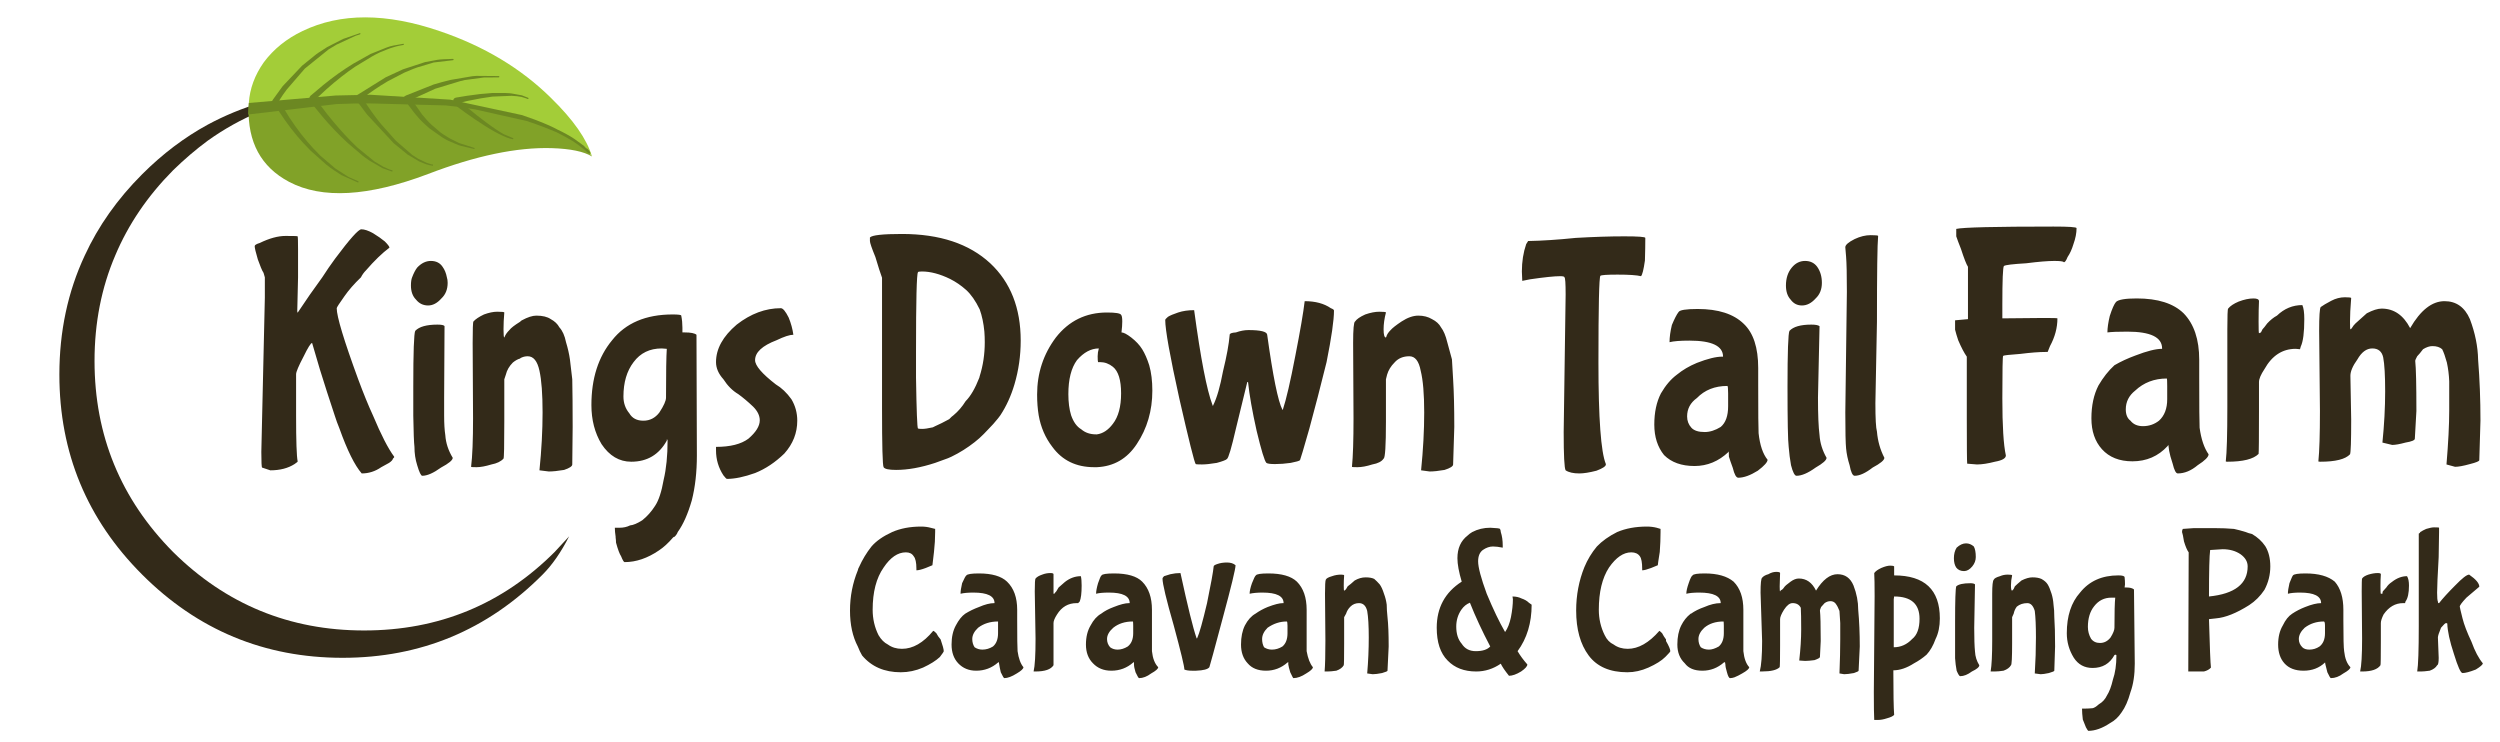 <?xml version="1.0" encoding="utf-8"?>
<!-- Generator: Adobe Illustrator 15.1.0, SVG Export Plug-In . SVG Version: 6.00 Build 0)  -->
<!DOCTYPE svg PUBLIC "-//W3C//DTD SVG 1.1//EN" "http://www.w3.org/Graphics/SVG/1.1/DTD/svg11.dtd">
<svg version="1.1" xmlns="http://www.w3.org/2000/svg" xmlns:xlink="http://www.w3.org/1999/xlink" x="0px" y="0px" width="320px"
	 height="95px" viewBox="0 0 320 95" enable-background="new 0 0 320 95" xml:space="preserve">
<g id="Layer_1">
	<path fill-rule="evenodd" clip-rule="evenodd" fill="#332A19" d="M291.45,40.4c0.934-0.9,2.017-1.35,3.25-1.35
		c0.166,0.367,0.25,0.967,0.25,1.8c0,1.7-0.15,2.867-0.45,3.5l-0.1,0.35l-0.551-0.05c-1.699,0-3.033,0.867-4,2.6
		c-0.466,0.7-0.699,1.25-0.699,1.65V52.6c0,3.5-0.017,5.334-0.051,5.5c-0.666,0.667-2,1-4,1c-0.133,0-0.199-0.017-0.199-0.05
		c0.133-1.133,0.199-3.434,0.199-6.899v-10c0-1.7,0.034-2.583,0.101-2.65c0.267-0.333,0.717-0.633,1.35-0.9
		c0.7-0.267,1.334-0.4,1.9-0.4c0.467,0,0.7,0.117,0.7,0.35c-0.034,0.7-0.051,1.567-0.051,2.6c0,1,0.017,1.5,0.051,1.5
		c0.033,0,0.116-0.033,0.25-0.1l0.199-0.4c0.134-0.133,0.334-0.383,0.601-0.75C290.6,40.967,291.017,40.633,291.45,40.4z
		 M300.95,38.15c-0.101,1.233-0.15,2.233-0.15,3c0,0.667,0.017,1,0.05,1c0.067,0,0.15-0.083,0.25-0.25c0.067-0.133,0.2-0.3,0.4-0.5
		c0.3-0.267,0.783-0.7,1.45-1.3c0.767-0.4,1.399-0.6,1.899-0.6c1.567,0,2.784,0.833,3.65,2.5c1.333-2.3,2.8-3.45,4.4-3.45
		c1.5,0,2.583,0.767,3.25,2.3c0.666,1.767,1.017,3.5,1.05,5.2c0.2,2.5,0.3,5.101,0.3,7.8l-0.15,5.051c0,0.133-0.399,0.3-1.199,0.5
		c-0.834,0.233-1.467,0.35-1.9,0.35l-1.1-0.3c0.233-2.8,0.35-5.101,0.35-6.9c0-1.733,0-2.983,0-3.75
		c-0.033-0.833-0.134-1.633-0.3-2.4c-0.2-0.733-0.4-1.3-0.601-1.7c-0.3-0.267-0.716-0.4-1.25-0.4c-0.366,0-0.767,0.133-1.199,0.4
		c-0.301,0.4-0.551,0.7-0.75,0.9c-0.167,0.3-0.25,0.5-0.25,0.6c0.1,0.9,0.149,3.033,0.149,6.399l-0.2,3.551
		c0,0.199-0.399,0.366-1.199,0.5c-0.733,0.199-1.301,0.3-1.7,0.3l-1.25-0.3c0.233-2.301,0.35-4.483,0.35-6.551
		c0-2.033-0.083-3.483-0.25-4.35c-0.166-0.767-0.633-1.15-1.399-1.15c-0.733,0-1.367,0.467-1.9,1.4c-0.6,0.833-0.9,1.533-0.9,2.1
		l0.101,5.601c0,2.767-0.05,4.25-0.15,4.45c-0.6,0.633-1.866,0.949-3.8,0.949c-0.167,0-0.25-0.017-0.25-0.05
		c0.134-1.3,0.2-3.45,0.2-6.45l-0.101-10.25c0-1.867,0.067-2.883,0.2-3.05c0.267-0.2,0.717-0.466,1.351-0.8
		c0.566-0.3,1.149-0.45,1.75-0.45C300.684,38.05,300.95,38.083,300.95,38.15z M259.35,33.7c-1.733,0.1-2.683,0.216-2.85,0.35
		c-0.134,0.167-0.2,1.817-0.2,4.95v1.75c2.3-0.033,4.066-0.05,5.3-0.05c1.167,0,1.75,0.017,1.75,0.05c0,1.2-0.316,2.383-0.949,3.55
		l-0.301,0.75h-0.25c-0.833,0-1.916,0.083-3.25,0.25c-1.399,0.1-2.133,0.184-2.199,0.25c-0.067,0.067-0.101,1.883-0.101,5.45
		c0,3.5,0.15,5.934,0.45,7.3c0,0.367-0.467,0.634-1.4,0.8c-0.899,0.233-1.666,0.351-2.3,0.351l-1.25-0.101
		c-0.033-0.267-0.05-2.199-0.05-5.8c0-3.767,0-6.4,0-7.9c-0.333-0.467-0.7-1.167-1.1-2.1c-0.167-0.5-0.301-0.95-0.4-1.35V41
		l1.65-0.15c0-1.233,0-2.667,0-4.3c0-1.566,0-2.367,0-2.4c-0.2-0.3-0.5-1.066-0.9-2.3c-0.267-0.667-0.467-1.2-0.6-1.6V29.3
		c0.833-0.2,4.983-0.3,12.449-0.3c1.967,0,2.95,0.067,2.95,0.2c0,0.633-0.133,1.316-0.399,2.05c-0.2,0.667-0.45,1.217-0.75,1.65
		c-0.2,0.5-0.367,0.717-0.5,0.65c-0.067-0.1-0.467-0.15-1.2-0.15C262.116,33.4,260.917,33.5,259.35,33.7z M270.85,38.65
		c0.301-0.3,1.184-0.45,2.65-0.45c2.7,0,4.7,0.633,6,1.9c1.333,1.367,2,3.35,2,5.95v2.3c0,3.667,0.017,5.801,0.05,6.4
		c0.2,1.467,0.584,2.6,1.15,3.4c0,0.333-0.467,0.8-1.4,1.399c-0.833,0.7-1.684,1.05-2.55,1.05c-0.233,0-0.45-0.416-0.65-1.25
		c-0.233-0.699-0.383-1.25-0.449-1.649l-0.101-0.75l-0.1,0.149c-1.2,1.301-2.7,1.95-4.5,1.95c-1.667,0-2.967-0.517-3.9-1.55
		c-0.899-1-1.35-2.316-1.35-3.95c0-1.633,0.3-3.033,0.899-4.2c0.601-1.033,1.284-1.899,2.051-2.6c0.8-0.467,1.699-0.883,2.699-1.25
		c1.467-0.567,2.601-0.85,3.4-0.85V44.6c0-1.434-1.483-2.15-4.45-2.15c-1.2,0-2.05,0.033-2.55,0.1c0-0.566,0.1-1.267,0.3-2.1
		C270.35,39.517,270.616,38.917,270.85,38.65z M277.35,48.45c-1.6,0-2.949,0.517-4.05,1.55c-0.8,0.634-1.2,1.434-1.2,2.4
		c0,0.666,0.2,1.149,0.601,1.449c0.366,0.467,0.899,0.7,1.6,0.7c0.767,0,1.45-0.233,2.05-0.7c0.7-0.633,1.051-1.55,1.051-2.75V49.4
		C277.4,48.767,277.384,48.45,277.35,48.45z M204.85,35.3c-0.166,0.2-0.25,3.9-0.25,11.1c0,7.133,0.317,11.466,0.95,13v0.05
		c0,0.233-0.399,0.5-1.2,0.8c-0.899,0.233-1.633,0.35-2.199,0.35c-0.767,0-1.351-0.133-1.75-0.399c-0.167-0.267-0.25-1.9-0.25-4.9
		l0.25-17.6c0-1.434-0.051-2.167-0.15-2.2c0-0.1-0.184-0.15-0.55-0.15c-0.733,0-2.017,0.133-3.851,0.4l-1,0.2l-0.05-1.2
		c0-1.267,0.184-2.433,0.55-3.5l0.25-0.4c1.801-0.033,3.834-0.167,6.101-0.4c2.3-0.133,4.366-0.2,6.2-0.2
		c1.8,0,2.699,0.067,2.699,0.2c0,0.833-0.017,1.8-0.05,2.9c-0.166,1.167-0.333,1.833-0.5,2c-0.533-0.133-1.533-0.2-3-0.2
		C205.717,35.15,204.983,35.2,204.85,35.3z M220.45,45.65h0.1c0-1.367-1.434-2.05-4.3-2.05c-1.167,0-2.017,0.066-2.55,0.2
		c0-0.633,0.1-1.367,0.3-2.2c0.333-0.8,0.616-1.35,0.85-1.65c0.134-0.267,0.95-0.4,2.45-0.4c2.634,0,4.601,0.633,5.9,1.9
		c1.233,1.167,1.85,3.05,1.85,5.65v2.15c0,3.6,0.017,5.667,0.05,6.2c0.167,1.533,0.551,2.666,1.15,3.399
		c0,0.301-0.417,0.767-1.25,1.4c-0.967,0.6-1.8,0.9-2.5,0.9c-0.267,0-0.5-0.417-0.7-1.25c-0.233-0.634-0.399-1.117-0.5-1.45
		c0-0.467-0.017-0.7-0.05-0.7v0.1c-1.267,1.2-2.717,1.801-4.35,1.801c-1.667,0-2.967-0.467-3.9-1.4
		c-0.833-1.033-1.25-2.333-1.25-3.9c0-1.566,0.283-2.899,0.85-4c0.601-1.033,1.284-1.833,2.051-2.399c0.733-0.6,1.583-1.1,2.55-1.5
		C218.566,45.917,219.65,45.65,220.45,45.65z M239.45,30.1c0.633,0,0.95,0.033,0.95,0.1c-0.101,1.066-0.15,4.733-0.15,11
		l-0.2,10.399c0,1.967,0.066,3.184,0.2,3.65c0.1,1.2,0.417,2.316,0.95,3.35c0,0.301-0.5,0.717-1.5,1.25
		c-0.9,0.7-1.667,1.051-2.3,1.051c-0.267,0-0.483-0.45-0.65-1.351c-0.233-0.733-0.384-1.45-0.45-2.149
		c-0.066-0.634-0.1-2.167-0.1-4.601l0.2-15.45c0-2.2-0.034-3.7-0.101-4.5c-0.066-0.767-0.1-1.167-0.1-1.2c0-0.3,0.399-0.65,1.2-1.05
		C238.1,30.267,238.783,30.1,239.45,30.1z M232.6,34.15c0.4,0.567,0.601,1.25,0.601,2.05c0,0.833-0.267,1.5-0.8,2
		c-0.534,0.6-1.117,0.9-1.75,0.9c-0.601,0-1.084-0.25-1.45-0.75c-0.4-0.434-0.601-1.033-0.601-1.8c0-0.933,0.25-1.7,0.75-2.3
		c0.467-0.567,1.034-0.85,1.7-0.85C231.717,33.4,232.233,33.65,232.6,34.15z M231.85,41.55c0.534,0,0.884,0.067,1.051,0.2l-0.2,9.15
		c0,2.166,0.066,3.767,0.2,4.8c0.066,1,0.366,1.967,0.899,2.899c0,0.301-0.467,0.717-1.399,1.25c-0.967,0.7-1.784,1.051-2.45,1.051
		c-0.233,0-0.467-0.45-0.7-1.351c-0.134-0.733-0.233-1.517-0.3-2.35c-0.101-0.8-0.15-3.367-0.15-7.7c0-4.433,0.084-6.817,0.25-7.15
		C229.55,41.817,230.483,41.55,231.85,41.55z M170.35,39.45c0.267,0.1,0.4,0.2,0.4,0.3c0,1.233-0.316,3.433-0.95,6.6
		c-0.767,3.1-1.5,5.933-2.2,8.5c-0.733,2.567-1.133,3.917-1.199,4.051c-0.101,0.1-0.5,0.216-1.2,0.35c-0.7,0.1-1.367,0.15-2,0.15
		c-0.601,0-0.967-0.051-1.101-0.15c-0.233-0.233-0.649-1.6-1.25-4.1c-0.566-2.534-0.933-4.617-1.1-6.25h-0.1
		c-0.4,1.633-0.883,3.616-1.45,5.949c-0.567,2.467-0.95,3.767-1.15,3.9c-0.133,0.134-0.566,0.3-1.3,0.5
		c-0.8,0.134-1.433,0.2-1.9,0.2c-0.5,0-0.767-0.017-0.8-0.05c-0.167-0.2-0.867-3-2.1-8.4c-1.2-5.433-1.8-8.783-1.8-10.05
		c0-0.067,0.117-0.2,0.35-0.4c0.267-0.167,0.7-0.35,1.3-0.55c0.6-0.2,1.284-0.3,2.05-0.3c0.833,6.167,1.617,10.217,2.35,12.149
		c0.033,0.134,0.066,0.134,0.1,0c0.467-0.933,0.883-2.383,1.25-4.35c0.467-1.9,0.75-3.45,0.85-4.65c0-0.167,0.267-0.267,0.8-0.3
		c0.566-0.2,1.1-0.3,1.6-0.3c1.566,0,2.367,0.2,2.4,0.6c0.733,5.3,1.383,8.5,1.95,9.6h0.05c0.434-1.3,0.967-3.601,1.6-6.9
		c0.634-3.233,1.033-5.566,1.2-7C168.366,38.55,169.483,38.85,170.35,39.45z M177.45,43.1c0.066-0.267,0.25-0.55,0.55-0.85
		c0.233-0.267,0.7-0.633,1.4-1.1c0.767-0.5,1.483-0.75,2.149-0.75c0.667,0,1.25,0.15,1.75,0.45c0.533,0.267,0.917,0.617,1.15,1.05
		c0.333,0.434,0.6,1.067,0.8,1.9c0.2,0.767,0.4,1.5,0.6,2.2c0.034,0.633,0.084,1.483,0.15,2.55c0.1,1.601,0.15,3.634,0.15,6.101
		l-0.15,4.8c0,0.233-0.366,0.467-1.1,0.7c-0.767,0.133-1.4,0.199-1.9,0.199l-1.1-0.149c0.267-2.634,0.399-5.101,0.399-7.4
		c0-2.366-0.149-4.149-0.45-5.35c-0.233-1.233-0.716-1.85-1.449-1.85c-0.801,0-1.434,0.267-1.9,0.8
		c-0.467,0.467-0.783,0.983-0.95,1.55l-0.149,0.6v5.4c0,3.1-0.101,4.684-0.301,4.75c-0.233,0.366-0.716,0.616-1.449,0.75
		c-0.733,0.233-1.367,0.35-1.9,0.35c-0.467,0-0.7-0.017-0.7-0.05c0.134-1.333,0.2-3.4,0.2-6.2l-0.05-9.65
		c0-1.767,0.083-2.683,0.25-2.75c0.2-0.3,0.633-0.6,1.3-0.9c0.667-0.233,1.267-0.35,1.8-0.35c0.566,0,0.851,0.033,0.851,0.1
		c-0.2,0.767-0.301,1.483-0.301,2.15c0,0.7,0.101,1.05,0.301,1.05L177.45,43.1z M220.25,54.65c0.634-0.534,0.95-1.417,0.95-2.65
		v-1.65c0-0.633-0.033-0.949-0.101-0.949c-1.6,0-2.899,0.517-3.899,1.55c-0.834,0.6-1.25,1.383-1.25,2.35
		c0,0.566,0.184,1.05,0.55,1.45c0.333,0.366,0.9,0.55,1.7,0.55C218.866,55.3,219.55,55.083,220.25,54.65z M121.6,35.7
		c-1.3-0.633-2.5-0.95-3.6-0.95c-0.333,0-0.5,0.033-0.5,0.1c-0.167,0.2-0.25,3.566-0.25,10.1c0,1.267,0,2.4,0,3.399
		c0.067,4.233,0.15,6.4,0.25,6.5c0.067,0.034,0.25,0.051,0.55,0.051c0.3,0,0.75-0.067,1.35-0.2c0.067-0.033,0.167-0.084,0.3-0.15
		c0.533-0.233,1.133-0.533,1.8-0.899c0.1-0.101,0.2-0.2,0.3-0.301c0.1-0.066,0.184-0.133,0.25-0.199c0.6-0.5,1.117-1.101,1.55-1.801
		c0.633-0.633,1.217-1.633,1.75-3c0-0.033,0.017-0.1,0.05-0.199c0.434-1.367,0.65-2.817,0.65-4.351c0-0.466-0.017-0.917-0.05-1.35
		c-0.1-1.067-0.3-2.017-0.6-2.85c-0.533-1.1-1.117-1.934-1.75-2.5C123.017,36.533,122.333,36.067,121.6,35.7z M129.85,49.2
		c-0.434,1.467-1.033,2.783-1.8,3.95c-0.066,0.1-0.167,0.233-0.3,0.399c-0.4,0.5-0.817,0.967-1.25,1.4
		c-0.4,0.434-0.783,0.816-1.15,1.149c-0.2,0.167-0.4,0.334-0.6,0.5c-0.933,0.733-1.917,1.351-2.95,1.851
		c-0.167,0.066-0.316,0.133-0.45,0.2c-0.567,0.199-1.117,0.399-1.65,0.6c-1.833,0.6-3.5,0.9-5,0.9c-0.934,0-1.467-0.117-1.6-0.351
		s-0.2-2.75-0.2-7.55v-16.7c-0.2-0.533-0.483-1.417-0.85-2.65c-0.466-1.133-0.7-1.816-0.7-2.05c0-0.267,0-0.417,0-0.45
		c0.267-0.3,1.633-0.45,4.1-0.45c4.833,0,8.6,1.25,11.3,3.75c2.6,2.433,3.9,5.733,3.9,9.9C130.65,45.533,130.383,47.4,129.85,49.2z
		 M141.7,40c1.1,0,1.7,0.1,1.8,0.3c0.1,0.1,0.15,0.383,0.15,0.85c0,0.367-0.033,0.833-0.1,1.4c0.267,0,0.684,0.217,1.25,0.65
		c0.6,0.466,1.067,0.966,1.4,1.5c0.333,0.533,0.633,1.216,0.9,2.05c0.267,0.933,0.4,2.017,0.4,3.25c0,2.566-0.667,4.85-2,6.85
		c-1.233,1.867-2.933,2.851-5.1,2.95c-0.066,0-0.183,0-0.35,0c-2.3,0-4.083-0.866-5.35-2.6c-0.9-1.167-1.483-2.517-1.75-4.05
		c-0.133-0.801-0.2-1.684-0.2-2.65c0-2.733,0.8-5.167,2.4-7.3C136.817,41.067,139,40,141.7,40z M140.65,44.6c-1,0-1.933,0.5-2.8,1.5
		c-0.733,1-1.1,2.45-1.1,4.35c0,1.033,0.117,1.934,0.35,2.7c0.3,0.866,0.733,1.466,1.3,1.8c0.5,0.434,1.133,0.649,1.9,0.649h0.1
		c0.767-0.1,1.45-0.55,2.05-1.35c0.7-0.9,1.05-2.2,1.05-3.9c0-1.699-0.35-2.833-1.05-3.399c-0.5-0.4-1.05-0.6-1.65-0.6h-0.25
		c-0.033-0.1-0.05-0.35-0.05-0.75C140.5,45.267,140.55,44.933,140.65,44.6z M81.1,46.35c-0.867,1.133-1.3,2.6-1.3,4.4
		c0,0.833,0.25,1.55,0.75,2.15c0.367,0.633,0.967,0.949,1.8,0.949c0.833,0,1.517-0.35,2.05-1.05c0.567-0.866,0.85-1.5,0.85-1.899
		c0-3.234,0.033-5.317,0.1-6.25L84.7,44.6C83.167,44.6,81.967,45.183,81.1,46.35z M87.2,40.4c0.1,0.5,0.15,1.017,0.15,1.55v0.6h0.3
		c0.767,0,1.267,0.1,1.5,0.3L89.2,58.3c0,2.134-0.217,4.05-0.65,5.75c-0.5,1.733-1.1,3.084-1.8,4.05c-0.067,0.2-0.2,0.4-0.4,0.601
		c-0.067,0-0.133,0.033-0.2,0.1c-0.6,0.7-1.2,1.25-1.8,1.65c-1.467,1-2.934,1.5-4.4,1.5c-0.1,0-0.25-0.25-0.45-0.75
		c-0.2-0.3-0.417-0.884-0.65-1.75c0-0.2-0.017-0.417-0.05-0.65v-0.1c-0.066-0.434-0.1-0.816-0.1-1.15h0.6c0.5,0,0.95-0.1,1.35-0.3
		c0.4-0.033,0.917-0.25,1.55-0.65c0.633-0.5,1.183-1.116,1.65-1.85c0.467-0.7,0.833-1.816,1.1-3.35c0.333-1.4,0.5-3.067,0.5-5
		c0-0.101-0.034-0.15-0.1-0.15v0.15c-1,1.8-2.517,2.699-4.55,2.699c-1.533,0-2.8-0.75-3.8-2.25c-0.867-1.433-1.3-3.1-1.3-5
		c0-3.399,0.883-6.167,2.65-8.3c1.733-2.2,4.316-3.3,7.75-3.3C86.833,40.25,87.2,40.3,87.2,40.4z M99.3,49.2
		c0.733,0.434,1.4,1.066,2,1.899c0.5,0.834,0.75,1.75,0.75,2.75c0,1.567-0.55,2.967-1.65,4.2c-1.167,1.134-2.417,1.967-3.75,2.5
		c-1.4,0.5-2.6,0.75-3.6,0.75c-0.066,0-0.216-0.149-0.45-0.45c-0.633-0.966-0.95-2.033-0.95-3.199V57.2
		c1.833,0,3.217-0.351,4.15-1.05c0.967-0.834,1.45-1.617,1.45-2.351c0-0.6-0.283-1.184-0.85-1.75c-0.667-0.633-1.3-1.166-1.9-1.6
		c-0.733-0.434-1.367-1.066-1.9-1.9c-0.633-0.7-0.95-1.433-0.95-2.2c0-1.7,0.883-3.3,2.65-4.8c1.8-1.4,3.684-2.1,5.65-2.1
		c0.267,0,0.6,0.4,1,1.2c0.3,0.733,0.5,1.467,0.6,2.2c-0.466,0-1.183,0.233-2.15,0.7c-1.833,0.7-2.75,1.55-2.75,2.55
		C96.65,46.8,97.533,47.833,99.3,49.2z M57.2,35.5c0.066,0.2,0.1,0.433,0.1,0.7c0,0.833-0.267,1.5-0.8,2c-0.533,0.6-1.1,0.9-1.7,0.9
		c-0.633,0-1.15-0.25-1.55-0.75c-0.433-0.434-0.65-1.033-0.65-1.8c0-0.466,0.05-0.816,0.15-1.05c0.2-0.533,0.417-0.95,0.65-1.25
		c0.533-0.567,1.117-0.85,1.75-0.85c0.667,0,1.167,0.25,1.5,0.75C56.917,34.517,57.1,34.967,57.2,35.5z M42.9,33.1
		c1.867-2.5,2.983-3.75,3.35-3.75c0.4,0,0.9,0.167,1.5,0.5c0.6,0.367,1.1,0.717,1.5,1.05c0.4,0.4,0.6,0.667,0.6,0.8
		c-0.934,0.7-1.934,1.667-3,2.9c-0.267,0.267-0.483,0.566-0.65,0.9c-0.867,0.833-1.567,1.633-2.1,2.4c-0.667,0.934-1,1.45-1,1.55
		c0,1.066,0.917,4.1,2.75,9.1c0.667,1.8,1.3,3.351,1.9,4.65c1.033,2.467,1.933,4.217,2.7,5.25c0.033,0.066-0.017,0.149-0.15,0.25
		c-0.033,0.166-0.2,0.35-0.5,0.55c-0.267,0.134-0.6,0.316-1,0.55c-0.767,0.533-1.6,0.8-2.5,0.8c-0.9-1.033-1.85-2.949-2.85-5.75
		c-0.233-0.566-0.434-1.116-0.6-1.649c-0.7-2.101-1.333-4.066-1.9-5.9l-1-3.4c-0.167,0-0.534,0.583-1.1,1.75
		c-0.633,1.2-0.95,1.95-0.95,2.25v2.6c0,1,0,1.9,0,2.7c0,3.267,0.067,5.217,0.2,5.85c0.033,0.033-0.1,0.15-0.4,0.351
		c-0.833,0.533-1.867,0.8-3.1,0.8l-1.05-0.351c-0.066-0.033-0.1-0.699-0.1-2L33.9,38.1c0-1.233,0-2.1,0-2.6
		c-0.1-0.433-0.2-0.7-0.3-0.8c-0.067-0.1-0.267-0.6-0.6-1.5c-0.267-0.9-0.4-1.467-0.4-1.7c0-0.133,0.217-0.267,0.65-0.4
		c1.233-0.6,2.333-0.9,3.3-0.9c1.034,0,1.55,0.017,1.55,0.05c0.033,0.1,0.05,0.65,0.05,1.65c0,0.667,0,1.867,0,3.6
		c-0.033,1.1-0.066,2.533-0.1,4.3c0,0.133,0.017,0.2,0.05,0.2s0.05-0.017,0.05-0.05c0.967-1.467,2-2.95,3.1-4.45
		C41.783,34.667,42.333,33.867,42.9,33.1z M60.6,41.15c0.267-0.3,0.717-0.6,1.35-0.9c0.633-0.233,1.2-0.35,1.7-0.35
		c0.6,0,0.9,0.033,0.9,0.1c-0.066,0.767-0.1,1.483-0.1,2.15c0,0.7,0.033,1.05,0.1,1.05l0.05-0.1c0.1-0.267,0.3-0.55,0.6-0.85
		c0.2-0.267,0.65-0.617,1.35-1.05c0.034,0,0.05-0.017,0.05-0.05c0.066-0.066,0.133-0.117,0.2-0.15c0.733-0.4,1.35-0.6,1.85-0.6
		c0.8,0,1.417,0.15,1.85,0.45c0.5,0.267,0.867,0.617,1.1,1.05c0.4,0.434,0.683,1.067,0.85,1.9c0.233,0.767,0.4,1.5,0.5,2.2
		c0.066,0.633,0.167,1.483,0.3,2.55c0.033,1.601,0.05,3.634,0.05,6.101l-0.05,4.8c0,0.233-0.35,0.467-1.05,0.7
		c-0.8,0.133-1.45,0.199-1.95,0.199l-1.2-0.149c0.267-2.634,0.4-5.101,0.4-7.4c0-2.366-0.133-4.149-0.4-5.35
		c-0.267-1.233-0.767-1.85-1.5-1.85c-0.267,0-0.517,0.05-0.75,0.15c-0.1,0.033-0.183,0.083-0.25,0.15
		c-0.267,0.067-0.566,0.233-0.9,0.5c-0.467,0.467-0.767,0.983-0.9,1.55l-0.2,0.6v5.4c0,3.1-0.033,4.684-0.1,4.75
		c-0.333,0.366-0.85,0.616-1.55,0.75c-0.767,0.233-1.4,0.35-1.9,0.35c-0.467,0-0.7-0.017-0.7-0.05c0.167-1.333,0.25-3.4,0.25-6.2
		L60.5,43.9C60.5,42.133,60.533,41.217,60.6,41.15z M56,41.55c0.533,0,0.833,0.067,0.9,0.2l-0.05,9.15c0,0.833,0,1.6,0,2.3
		c0,1.033,0.05,1.866,0.15,2.5c0.067,1,0.383,1.967,0.95,2.899c0,0.301-0.5,0.717-1.5,1.25c-0.967,0.7-1.767,1.051-2.4,1.051
		c-0.167,0-0.383-0.45-0.65-1.351c-0.233-0.733-0.35-1.517-0.35-2.35c-0.066-0.533-0.117-1.867-0.15-4c0-1,0-2.233,0-3.7
		c0-4.433,0.083-6.817,0.25-7.15C53.65,41.817,54.6,41.55,56,41.55z"/>
</g>
<g id="Layer_2">
	<path fill-rule="evenodd" clip-rule="evenodd" fill="#332A19" d="M271.95,73.9c0.033,0.267,0.05,0.566,0.05,0.899l-0.05,0.4h0.25
		c0.434,0,0.75,0.083,0.95,0.25l0.1,9.5c0,1.434-0.184,2.649-0.55,3.649c-0.3,1.101-0.684,1.967-1.15,2.601
		c-0.399,0.6-0.883,1.05-1.45,1.35c-1,0.667-1.933,1-2.8,1c-0.033,0-0.133-0.149-0.3-0.45c-0.1-0.267-0.233-0.6-0.4-1
		c-0.066-0.533-0.1-1-0.1-1.399h0.4c0.267,0,0.583-0.017,0.949-0.05c0.2-0.034,0.467-0.2,0.801-0.5
		c0.466-0.267,0.816-0.65,1.05-1.15c0.3-0.467,0.55-1.134,0.75-2c0.3-0.866,0.45-1.9,0.45-3.1c0-0.067-0.051-0.101-0.15-0.101
		l-0.1,0.05c-0.601,1.101-1.534,1.65-2.801,1.65c-1.033,0-1.833-0.434-2.399-1.3c-0.601-0.967-0.9-2.017-0.9-3.15
		c0-2.2,0.566-3.934,1.7-5.2c1.167-1.466,2.8-2.199,4.9-2.199C271.684,73.65,271.95,73.733,271.95,73.9z M279.4,67.7L280.8,67.6
		c0.867,0,1.767,0,2.7,0c0.866,0,1.684,0.034,2.45,0.101c0.467,0.1,0.967,0.233,1.5,0.399c0.233,0.101,0.5,0.184,0.8,0.25
		c0.7,0.4,1.267,0.917,1.7,1.551c0.434,0.699,0.649,1.566,0.649,2.6c0,1.066-0.25,2.066-0.75,3c-0.533,0.8-1.183,1.45-1.949,1.95
		c-1.634,1.033-3.051,1.6-4.25,1.7l-0.9,0.1c0.1,3.6,0.184,5.667,0.25,6.2c-0.2,0.233-0.5,0.399-0.9,0.5c-0.5,0-0.916,0-1.25,0
		c-0.333,0-0.583,0-0.75,0l0.051-15.25c-0.2-0.267-0.4-0.733-0.601-1.4c-0.1-0.633-0.184-1.033-0.25-1.2
		C279.3,67.934,279.333,67.8,279.4,67.7z M251.4,73.1c-0.434,0-0.767-0.149-1-0.449c-0.2-0.301-0.301-0.7-0.301-1.2
		c0-0.533,0.117-0.983,0.351-1.351c0.399-0.366,0.8-0.55,1.2-0.55c0.366,0,0.699,0.134,1,0.4c0.166,0.3,0.25,0.75,0.25,1.35
		c0,0.434-0.15,0.834-0.45,1.2C252.116,72.9,251.767,73.1,251.4,73.1z M261.3,74.1c0.367,0.2,0.634,0.434,0.8,0.7
		c0.167,0.267,0.334,0.667,0.5,1.2c0.134,0.434,0.217,0.9,0.25,1.4c0.067,0.433,0.101,0.966,0.101,1.6c0.066,0.9,0.1,2.15,0.1,3.75
		l-0.1,3.1c0,0.067-0.233,0.167-0.7,0.301c-0.467,0.1-0.816,0.149-1.05,0.149l-0.75-0.1c0.1-1.566,0.149-3.101,0.149-4.601
		s-0.05-2.633-0.149-3.399c-0.2-0.667-0.517-1-0.95-1c-0.533,0-0.983,0.149-1.35,0.45c-0.2,0.267-0.334,0.566-0.4,0.899l-0.2,0.45
		v3.35c0,1.834-0.05,2.767-0.149,2.801c-0.167,0.3-0.483,0.533-0.95,0.699c-0.434,0.067-0.816,0.101-1.15,0.101h-0.5
		c0.134-0.8,0.2-2.117,0.2-3.95v-6c0-1.066,0.066-1.667,0.2-1.8c0.066-0.167,0.333-0.316,0.8-0.45c0.3-0.134,0.634-0.2,1-0.2
		s0.55,0.033,0.55,0.101c-0.1,0.433-0.149,0.866-0.149,1.3s0.05,0.649,0.149,0.649l0.05-0.05c0.101-0.066,0.2-0.233,0.301-0.5
		c0.166-0.166,0.449-0.416,0.85-0.75c0.533-0.267,1-0.399,1.4-0.399C260.616,73.9,261,73.967,261.3,74.1z M252.8,74.8l-0.1,5.55
		c0,1.367,0.033,2.384,0.1,3.051c0.033,0.633,0.217,1.216,0.55,1.75c0,0.233-0.316,0.5-0.949,0.8c-0.534,0.399-1.034,0.6-1.5,0.6
		c-0.101,0-0.25-0.233-0.45-0.7c-0.101-0.533-0.167-1.066-0.2-1.6c0-0.366,0-1.934,0-4.7c0-2.7,0.05-4.2,0.15-4.5
		c0.3-0.267,0.899-0.399,1.8-0.399C252.5,74.65,252.7,74.7,252.8,74.8z M246.6,83.8c-0.5,0.434-1.033,0.8-1.6,1.101
		c-0.934,0.6-1.816,0.899-2.65,0.899v0.351c0,2.633,0.034,4.416,0.101,5.35c-0.134,0.167-0.45,0.316-0.95,0.45
		c-0.4,0.133-0.767,0.2-1.1,0.2h-0.5c-0.034-0.601-0.051-1.784-0.051-3.551l0.101-12.3c0-1.434-0.017-2.416-0.05-2.95
		c0.166-0.233,0.466-0.449,0.899-0.649c0.467-0.2,0.851-0.3,1.15-0.3c0.267,0,0.434,0.033,0.5,0.1v1.15c3.899,0,5.85,1.833,5.85,5.5
		c0,1.033-0.184,1.916-0.55,2.649C247.45,82.634,247.066,83.3,246.6,83.8z M245.7,79.2c0-1.9-1.084-2.851-3.25-2.851L242.4,76.7
		c0,0.3,0,0.616,0,0.95v5.199c0.899,0,1.683-0.35,2.35-1.05C245.384,81.3,245.7,80.434,245.7,79.2z M270.75,76.5h-0.5
		c-0.9,0-1.634,0.366-2.2,1.1c-0.533,0.667-0.8,1.551-0.8,2.65c0,0.533,0.134,1.033,0.4,1.5c0.267,0.366,0.649,0.55,1.149,0.55
		c0.533,0,0.983-0.233,1.351-0.7c0.333-0.533,0.5-0.949,0.5-1.25C270.65,78.384,270.684,77.1,270.75,76.5z M282.75,76.35
		c3.3-0.333,4.95-1.616,4.95-3.85c0-0.6-0.3-1.116-0.9-1.55c-0.633-0.434-1.399-0.65-2.3-0.65l-1.6,0.101
		C282.8,71.1,282.75,73.083,282.75,76.35z M312.2,67.55c0,0.033,0,0.217,0,0.55c0,0.634-0.017,1.7-0.05,3.2
		c-0.134,2.334-0.2,3.851-0.2,4.55c0,0.634,0.033,1.017,0.1,1.15c0,0.134,0.033,0.2,0.101,0.2h0.05
		c0.467-0.601,1.149-1.351,2.05-2.25c0.9-0.934,1.5-1.4,1.8-1.4c0.867,0.601,1.3,1.117,1.3,1.55c-0.466,0.4-1.017,0.867-1.649,1.4
		c-0.566,0.6-0.851,0.983-0.851,1.15c0,0.066,0.117,0.566,0.351,1.5c0.2,0.8,0.583,1.8,1.149,3c0.434,1.199,0.917,2.116,1.45,2.75
		c0,0.166-0.3,0.433-0.899,0.8c-0.767,0.3-1.334,0.45-1.7,0.45c-0.233,0-0.601-0.817-1.101-2.45c-0.533-1.601-0.816-2.9-0.85-3.9
		l-0.15-0.05c-0.1,0-0.316,0.2-0.649,0.6c-0.267,0.634-0.4,1.051-0.4,1.25l0.101,2.601c0,0.6-0.067,0.916-0.2,0.95
		c-0.167,0.3-0.483,0.533-0.95,0.699c-0.5,0.067-0.866,0.101-1.1,0.101h-0.5c0.133-0.8,0.199-2.733,0.199-5.8V71c0-1.7,0-2.6,0-2.7
		c0.101-0.033,0.167-0.1,0.2-0.2c0.2-0.133,0.45-0.267,0.75-0.399c0.434-0.134,0.767-0.2,1-0.2
		C311.983,67.5,312.2,67.517,312.2,67.55z M304.75,73.5c-0.033,0.434-0.05,0.95-0.05,1.55c0,0.634,0.017,0.95,0.05,0.95h0.2
		c0-0.1,0.017-0.2,0.05-0.3c0.066-0.066,0.217-0.233,0.45-0.5c0.166-0.267,0.399-0.5,0.7-0.7c0.633-0.5,1.283-0.75,1.949-0.75
		c0.167,0.267,0.25,0.667,0.25,1.2c0,0.967-0.149,1.649-0.449,2.05l-0.051,0.2h-0.25c-1,0-1.833,0.483-2.5,1.45
		c-0.233,0.466-0.35,0.833-0.35,1.1v2.3c0,2.066-0.017,3.101-0.05,3.101c-0.367,0.533-1.15,0.8-2.351,0.8h-0.25
		c0.167-0.7,0.25-2.101,0.25-4.2l-0.05-6.05c0-1.033,0.017-1.584,0.05-1.65c0.134-0.2,0.4-0.366,0.801-0.5
		c0.433-0.133,0.833-0.2,1.199-0.2C304.616,73.35,304.75,73.4,304.75,73.5z M295.1,73.4c1.667,0,2.917,0.35,3.75,1.05
		c0.733,0.833,1.101,2.033,1.101,3.6V79.4c0,2.233,0.033,3.55,0.1,3.949c0.101,0.934,0.367,1.617,0.8,2.051
		c0,0.199-0.3,0.466-0.899,0.8c-0.533,0.399-1.066,0.6-1.601,0.6c-0.066,0-0.216-0.25-0.449-0.75c-0.101-0.434-0.184-0.767-0.25-1
		l-0.051-0.3v0.05c-0.733,0.7-1.649,1.05-2.75,1.05c-1.066,0-1.883-0.316-2.449-0.949c-0.534-0.601-0.801-1.4-0.801-2.4
		c0-0.967,0.2-1.783,0.601-2.45c0.333-0.7,0.733-1.2,1.2-1.5c0.5-0.333,1.05-0.616,1.649-0.85c0.834-0.334,1.517-0.5,2.05-0.5
		c0-0.9-0.899-1.351-2.699-1.351c-0.667,0-1.184,0.051-1.551,0.15c0-0.333,0.067-0.783,0.2-1.35c0.233-0.601,0.384-0.934,0.45-1
		C293.634,73.483,294.167,73.4,295.1,73.4z M295,80.35c-0.5,0.467-0.75,0.95-0.75,1.45c0,0.4,0.15,0.75,0.45,1.05
		c0.2,0.2,0.5,0.301,0.899,0.301c0.467,0,0.9-0.134,1.301-0.4c0.466-0.366,0.699-0.934,0.699-1.7V80.1c0-0.366-0.05-0.55-0.149-0.55
		C296.517,79.55,295.7,79.816,295,80.35z M192,67.7c0.066,0.133,0.1,0.267,0.1,0.399c0.167,0.5,0.25,1.084,0.25,1.75
		c0,0.067,0,0.15,0,0.25c-0.5-0.1-0.916-0.149-1.25-0.149c-0.433,0-0.866,0.149-1.3,0.45c-0.399,0.3-0.6,0.783-0.6,1.449
		c0,0.767,0.366,2.15,1.1,4.15c0.834,2,1.617,3.634,2.351,4.9c0.333-0.467,0.583-1.101,0.75-1.9c0.166-0.866,0.25-1.634,0.25-2.3
		L193.6,76.35c0.434,0,0.817,0.084,1.15,0.25c0.4,0.134,0.717,0.317,0.95,0.551l0.35,0.25c0,2.333-0.6,4.316-1.8,5.949
		c0.333,0.567,0.75,1.134,1.25,1.7c0,0.233-0.267,0.533-0.8,0.9c-0.601,0.366-1.117,0.55-1.55,0.55
		c-0.534-0.667-0.884-1.184-1.051-1.55c-0.966,0.666-2.017,1-3.149,1c-1.533,0-2.75-0.467-3.65-1.4
		c-0.934-0.934-1.399-2.333-1.399-4.2c0-2.566,1.066-4.533,3.199-5.899c-0.366-1.233-0.55-2.233-0.55-3c0-1.267,0.434-2.233,1.3-2.9
		c0.167-0.166,0.367-0.316,0.601-0.45c0.7-0.366,1.467-0.55,2.3-0.55C191.55,67.583,191.967,67.634,192,67.7z M175.9,74.1
		c0.233,0.2,0.466,0.434,0.699,0.7c0.2,0.267,0.384,0.667,0.551,1.2c0.166,0.434,0.283,0.9,0.35,1.4c0,0.433,0.033,0.966,0.1,1.6
		c0.101,0.9,0.15,2.15,0.15,3.75l-0.15,3.1c0,0.067-0.233,0.167-0.699,0.301c-0.5,0.1-0.9,0.149-1.2,0.149l-0.7-0.1
		c0.134-1.566,0.2-3.101,0.2-4.601s-0.066-2.633-0.2-3.399c-0.167-0.667-0.517-1-1.05-1c-0.434,0-0.8,0.149-1.101,0.45
		c-0.267,0.267-0.449,0.566-0.55,0.899L172.05,79v3.35c0,1.834-0.017,2.767-0.05,2.801c-0.167,0.3-0.483,0.533-0.95,0.699
		c-0.467,0.067-0.85,0.101-1.149,0.101h-0.351c0.066-0.8,0.101-2.117,0.101-3.95l-0.051-6c0-1.066,0.034-1.667,0.101-1.8
		c0.066-0.167,0.333-0.316,0.8-0.45c0.366-0.134,0.75-0.2,1.15-0.2c0.267,0,0.399,0.033,0.399,0.101
		c-0.033,0.433-0.05,0.866-0.05,1.3s0.017,0.649,0.05,0.649l0.101-0.05c0.1-0.066,0.216-0.233,0.35-0.5
		c0.233-0.166,0.533-0.416,0.9-0.75c0.466-0.267,0.933-0.399,1.399-0.399S175.634,73.967,175.9,74.1z M167.25,79.4
		c0,2.233,0,3.55,0,3.949c0.167,0.934,0.434,1.617,0.8,2.051c0,0.199-0.283,0.466-0.85,0.8c-0.601,0.399-1.15,0.6-1.65,0.6
		c-0.033,0-0.166-0.25-0.399-0.75c-0.134-0.434-0.217-0.767-0.25-1v-0.3L164.8,84.8c-0.8,0.7-1.717,1.05-2.75,1.05
		s-1.816-0.316-2.35-0.949c-0.567-0.601-0.85-1.4-0.85-2.4c0-0.967,0.167-1.783,0.5-2.45c0.367-0.7,0.817-1.2,1.35-1.5
		c0.467-0.333,0.983-0.616,1.55-0.85c0.866-0.334,1.517-0.5,1.95-0.5h0.1c0-0.9-0.899-1.351-2.7-1.351
		c-0.666,0-1.216,0.051-1.649,0.15c0-0.333,0.1-0.783,0.3-1.35c0.233-0.601,0.4-0.934,0.5-1c0.1-0.167,0.634-0.25,1.6-0.25
		c1.7,0,2.917,0.35,3.65,1.05c0.833,0.833,1.25,2.033,1.25,3.6V79.4z M164.7,79.55c-0.867,0-1.684,0.267-2.45,0.8
		c-0.467,0.467-0.7,0.95-0.7,1.45c0,0.4,0.084,0.75,0.25,1.05c0.3,0.2,0.634,0.301,1,0.301c0.467,0,0.917-0.134,1.351-0.4
		c0.433-0.366,0.649-0.934,0.649-1.7V80.1C164.8,79.733,164.767,79.55,164.7,79.55z M186.4,80.2c0,0.934,0.233,1.666,0.699,2.2
		c0.4,0.633,1,0.949,1.801,0.949c0.866,0,1.483-0.199,1.85-0.6c-1.033-1.967-1.9-3.833-2.6-5.6
		c-0.434,0.166-0.801,0.466-1.101,0.899C186.616,78.684,186.4,79.4,186.4,80.2z M227.35,73.2c0.334,0,0.5,0.05,0.5,0.149
		c-0.033,0.733-0.05,1.301-0.05,1.7c0,0.434,0.017,0.65,0.05,0.65l0.101-0.15c0.133-0.033,0.267-0.149,0.399-0.35
		c0.101-0.167,0.384-0.417,0.851-0.75c0.366-0.267,0.717-0.4,1.05-0.4c0.967,0,1.7,0.517,2.2,1.55c0.866-1.399,1.783-2.1,2.75-2.1
		s1.649,0.483,2.05,1.45c0.4,1.033,0.6,2.066,0.6,3.1c0.134,1.467,0.2,3.033,0.2,4.7l-0.149,3.1c0,0.067-0.2,0.167-0.601,0.301
		c-0.533,0.1-0.95,0.149-1.25,0.149l-0.6-0.1c0.066-1.667,0.1-3.117,0.1-4.351c0-1,0-1.699,0-2.1c-0.033-0.5-0.066-1.017-0.1-1.55
		c-0.134-0.367-0.3-0.684-0.5-0.95c-0.167-0.2-0.384-0.3-0.65-0.3s-0.517,0.083-0.75,0.25c-0.233,0.267-0.383,0.434-0.45,0.5
		c-0.1,0.233-0.149,0.383-0.149,0.45c0.066,0.566,0.1,1.866,0.1,3.899l-0.1,2.05c0,0.101-0.233,0.233-0.7,0.4
		c-0.5,0.066-0.9,0.1-1.2,0.1l-0.75-0.05c0.167-1.467,0.25-2.8,0.25-4c0-1.3-0.017-2.217-0.05-2.75c-0.2-0.399-0.55-0.6-1.05-0.6
		c-0.367,0-0.733,0.283-1.101,0.85c-0.333,0.533-0.5,0.934-0.5,1.2v3.4c0,1.666-0.017,2.583-0.05,2.75
		c-0.366,0.366-1.116,0.55-2.25,0.55h-0.3c0.2-0.767,0.3-2.066,0.3-3.9l-0.2-6.2c0-1.166,0.067-1.8,0.2-1.899
		c0.167-0.2,0.434-0.351,0.8-0.45C226.684,73.3,227.017,73.2,227.35,73.2z M212.05,67.55l0.5,0.15c0,0.133,0,0.267,0,0.399
		c0,0.801-0.033,1.65-0.1,2.551c-0.167,1.033-0.25,1.6-0.25,1.699c-0.066,0.034-0.351,0.15-0.851,0.351
		c-0.533,0.2-0.916,0.3-1.149,0.3v-0.2c0-0.8-0.101-1.333-0.3-1.6c-0.233-0.334-0.601-0.5-1.101-0.5c-1,0-1.95,0.649-2.85,1.95
		c-0.867,1.333-1.3,3.133-1.3,5.399c0,1.167,0.25,2.25,0.75,3.25c0.267,0.566,0.649,0.967,1.149,1.2c0.5,0.366,1.101,0.55,1.8,0.55
		c1.367,0,2.717-0.767,4.051-2.3c0.033,0,0.149,0.1,0.35,0.3c0.134,0.267,0.3,0.533,0.5,0.8c0,0.101,0,0.167,0,0.2
		c0.366,0.634,0.55,1.066,0.55,1.3c0,0.067-0.184,0.284-0.55,0.65l-0.1,0.1c-0.467,0.467-1.184,0.917-2.15,1.351
		c-0.9,0.399-1.8,0.6-2.7,0.6c-2.233,0-3.883-0.717-4.95-2.149c-1.066-1.434-1.6-3.351-1.6-5.75c0-1.967,0.35-3.817,1.05-5.551
		c0.4-0.966,0.934-1.85,1.601-2.649c0.666-0.7,1.533-1.316,2.6-1.851c1.1-0.466,2.366-0.699,3.8-0.699
		C211.233,67.4,211.65,67.45,212.05,67.55z M218.2,73.4c1.633,0,2.866,0.35,3.7,1.05c0.833,0.833,1.25,2.033,1.25,3.6V79.4
		c0,2.233,0,3.55,0,3.949c0.1,0.934,0.35,1.617,0.75,2.051c0,0.199-0.301,0.466-0.9,0.8c-0.333,0.2-0.667,0.366-1,0.5
		c-0.2,0.066-0.384,0.1-0.55,0.1c-0.134,0-0.267-0.25-0.4-0.75c-0.133-0.434-0.2-0.767-0.2-1l-0.05-0.3l-0.149,0.05
		c-0.801,0.7-1.717,1.05-2.75,1.05c-1.034,0-1.784-0.316-2.25-0.949c-0.634-0.601-0.95-1.4-0.95-2.4c0-0.967,0.166-1.783,0.5-2.45
		c0.3-0.6,0.684-1.083,1.149-1.45c0-0.033,0.034-0.05,0.101-0.05c0.467-0.333,1.033-0.616,1.7-0.85c0.767-0.334,1.449-0.5,2.05-0.5
		h0.05c0-0.9-0.917-1.351-2.75-1.351c-0.7,0-1.25,0.051-1.65,0.15c0-0.333,0.101-0.783,0.301-1.35c0.199-0.601,0.366-0.934,0.5-1
		C216.75,73.483,217.267,73.4,218.2,73.4z M218.15,80.35c-0.5,0.467-0.75,0.95-0.75,1.45c0,0.4,0.1,0.75,0.3,1.05
		c0.3,0.2,0.649,0.301,1.05,0.301c0.366,0,0.783-0.134,1.25-0.4c0.434-0.366,0.65-0.934,0.65-1.7V80.1
		c0-0.366-0.017-0.55-0.051-0.55C219.6,79.55,218.783,79.816,218.15,80.35z M109.95,72.6c0.433-0.966,0.966-1.85,1.6-2.649
		c0.6-0.7,1.483-1.316,2.65-1.851c1.066-0.466,2.3-0.699,3.7-0.699c0.434,0,0.833,0.05,1.2,0.149l0.6,0.15c0,0.133,0,0.267,0,0.399
		c0,0.801-0.05,1.65-0.15,2.551c-0.133,1.033-0.2,1.6-0.2,1.699c-0.067,0.034-0.35,0.15-0.85,0.351c-0.533,0.2-0.933,0.3-1.2,0.3
		v-0.2c0-0.8-0.117-1.333-0.35-1.6c-0.2-0.334-0.534-0.5-1-0.5c-1.034,0-1.983,0.649-2.85,1.95c-0.934,1.333-1.4,3.133-1.4,5.399
		c0,1.167,0.25,2.25,0.75,3.25c0.333,0.566,0.733,0.967,1.2,1.2c0.5,0.366,1.1,0.55,1.8,0.55c1.4,0,2.733-0.767,4-2.3
		c0.066,0,0.2,0.1,0.4,0.3c0.133,0.267,0.316,0.533,0.55,0.8c0.267,0.767,0.4,1.267,0.4,1.5c0,0.067-0.167,0.317-0.5,0.75
		c-0.5,0.467-1.216,0.917-2.15,1.351c-0.933,0.399-1.883,0.6-2.85,0.6c-2.1,0-3.75-0.717-4.95-2.149
		c-0.2-0.334-0.383-0.717-0.55-1.15c-0.667-1.267-1-2.8-1-4.6c0-1.801,0.333-3.517,1-5.15C109.833,72.833,109.883,72.7,109.95,72.6z
		 M155.8,72.2c0.367-0.134,0.784-0.2,1.25-0.2c0.467,0,0.833,0.116,1.1,0.35c0,0.467-0.55,2.733-1.65,6.801
		c-1.067,4-1.633,6.083-1.7,6.25c-0.2,0.267-0.767,0.416-1.7,0.449h-0.55c-0.4,0-0.716-0.05-0.95-0.149c0-0.4-0.45-2.267-1.35-5.601
		c-0.967-3.366-1.45-5.383-1.45-6.05c0-0.066,0.067-0.166,0.2-0.3c0.2-0.066,0.467-0.15,0.8-0.25c0.434-0.1,0.867-0.15,1.3-0.15
		c0.933,4.301,1.617,7.067,2.05,8.301c0.033,0.1,0.067,0.1,0.1,0c0.267-0.567,0.683-2.051,1.25-4.45c0.5-2.434,0.783-4,0.85-4.7
		C155.35,72.4,155.5,72.3,155.8,72.2z M125.3,73.4c1.667,0,2.867,0.35,3.6,1.05c0.867,0.833,1.3,2.033,1.3,3.6V79.4
		c0,2.233,0.017,3.55,0.05,3.949c0.133,0.934,0.383,1.617,0.75,2.051c0,0.199-0.283,0.466-0.85,0.8c-0.633,0.399-1.167,0.6-1.6,0.6
		c-0.066,0-0.216-0.25-0.45-0.75c-0.1-0.434-0.167-0.767-0.2-1l-0.05-0.3l-0.1,0.05c-0.8,0.7-1.733,1.05-2.8,1.05
		c-0.934,0-1.7-0.316-2.3-0.949c-0.566-0.601-0.85-1.4-0.85-2.4c0-0.967,0.184-1.783,0.55-2.45c0.367-0.7,0.767-1.2,1.2-1.5
		c0.534-0.333,1.117-0.616,1.75-0.85c0.767-0.334,1.417-0.5,1.95-0.5h0.05c0-0.9-0.9-1.351-2.7-1.351c-0.7,0-1.25,0.051-1.65,0.15
		c0-0.333,0.066-0.783,0.2-1.35c0.267-0.601,0.45-0.934,0.55-1C123.833,73.483,124.367,73.4,125.3,73.4z M134.45,73.35
		c0.267,0,0.4,0.051,0.4,0.15c0,0.434,0,0.95,0,1.55V76h0.1c0.066-0.1,0.15-0.2,0.25-0.3c0.033-0.066,0.133-0.233,0.3-0.5
		c0.3-0.267,0.567-0.5,0.8-0.7c0.633-0.5,1.317-0.75,2.05-0.75c0.066,0.267,0.1,0.667,0.1,1.2c0,0.967-0.083,1.649-0.25,2.05
		l-0.2,0.2h-0.2c-1.066,0-1.9,0.483-2.5,1.45c-0.3,0.466-0.45,0.833-0.45,1.1v5.4c-0.333,0.533-1.1,0.8-2.3,0.8h-0.25
		c0.167-0.7,0.25-2.101,0.25-4.2l-0.1-6.05c0-1.033,0.033-1.584,0.1-1.65c0.167-0.2,0.45-0.366,0.85-0.5
		C133.733,73.417,134.083,73.35,134.45,73.35z M140.55,74.65c0.2-0.601,0.35-0.934,0.45-1c0.1-0.167,0.633-0.25,1.6-0.25
		c1.7,0,2.9,0.35,3.6,1.05c0.833,0.833,1.25,2.033,1.25,3.6V79.4c0,2.233,0,3.55,0,3.949c0.1,0.934,0.367,1.617,0.8,2.051
		c0,0.199-0.3,0.466-0.9,0.8c-0.533,0.399-1.05,0.6-1.55,0.6c-0.066,0-0.216-0.25-0.45-0.75c-0.133-0.434-0.2-0.767-0.2-1v-0.3
		l-0.1,0.05c-0.8,0.7-1.733,1.05-2.8,1.05c-0.967,0-1.75-0.316-2.35-0.949c-0.6-0.601-0.9-1.4-0.9-2.4c0-0.967,0.2-1.783,0.6-2.45
		c0.367-0.7,0.816-1.2,1.35-1.5c0.433-0.333,0.966-0.616,1.6-0.85c0.833-0.334,1.483-0.5,1.95-0.5h0.1c0-0.9-0.883-1.351-2.65-1.351
		c-0.733,0-1.284,0.051-1.65,0.15C140.3,75.667,140.383,75.217,140.55,74.65z M125.75,83.15c0.467,0,0.917-0.134,1.35-0.4
		c0.433-0.366,0.65-0.934,0.65-1.7v-1.5c-1,0-1.85,0.267-2.55,0.8c-0.5,0.467-0.75,0.95-0.75,1.45c0,0.4,0.1,0.75,0.3,1.05
		C125.05,83.05,125.383,83.15,125.75,83.15z M145,79.55c-1,0-1.833,0.267-2.5,0.8c-0.533,0.467-0.8,0.95-0.8,1.45
		c0,0.4,0.133,0.75,0.4,1.05c0.267,0.2,0.583,0.301,0.95,0.301c0.434,0,0.867-0.134,1.3-0.4c0.467-0.366,0.7-0.934,0.7-1.7V80.1
		C145.05,79.733,145.033,79.55,145,79.55z"/>
</g>
<g id="Layer_3">
	<path fill-rule="evenodd" clip-rule="evenodd" fill="#332A19" d="M33.4,13.15c-0.167,0.1-0.316,0.217-0.45,0.35
		c0.1,0.267,0.2,0.533,0.3,0.8c-2.333,0.967-4.55,2.2-6.65,3.7c-1.533,1.133-3.017,2.4-4.45,3.8c-3.267,3.3-5.733,6.934-7.4,10.9
		c-1.767,4.133-2.65,8.633-2.65,13.5c0,9.533,3.35,17.684,10.05,24.45C28.917,77.35,37.067,80.7,46.6,80.7
		c9.566,0,17.7-3.351,24.4-10.05c0.633-0.667,1.25-1.334,1.85-2c-1.033,2.033-2.167,3.666-3.4,4.899
		c-7.067,7.101-15.6,10.65-25.6,10.65S25.3,80.65,18.2,73.55c-7.067-7.066-10.6-15.6-10.6-25.6c0-5.534,1.083-10.617,3.25-15.25
		c1.733-3.767,4.183-7.233,7.35-10.4c2.6-2.6,5.4-4.716,8.4-6.35C28.767,14.783,31.033,13.85,33.4,13.15z"/>
	<g>
		<path fill-rule="evenodd" clip-rule="evenodd" fill="#A3CD38" d="M56.335,4.001c5.644,1.924,10.369,4.764,14.176,8.518
			c2.871,2.806,4.624,5.309,5.26,7.51c-0.285-0.365-0.632-0.688-1.04-0.969c-1.568-1.637-4.523-3.085-8.866-4.345
			c-8.784-2.506-20.131-2.831-34.041-0.974l0.025-0.559c0.121-1.833,0.76-3.568,1.917-5.206c1.251-1.684,2.903-3.019,4.956-4.003
			C43.584,1.63,49.455,1.64,56.335,4.001z"/>
		<path fill-rule="evenodd" clip-rule="evenodd" fill="#81A228" d="M74.731,19.06c0.408,0.281,0.755,0.604,1.04,0.969
			c-1.028-0.634-2.742-0.99-5.141-1.067c-4.458-0.134-9.741,0.971-15.848,3.314c-7.647,2.89-13.572,3.224-17.776,1.003
			c-3.588-1.901-5.315-5.08-5.182-9.539c13.91-1.857,25.256-1.532,34.041,0.974C70.208,15.975,73.163,17.423,74.731,19.06z"/>
		<g>
			<path fill-rule="evenodd" clip-rule="evenodd" fill="#6C8822" d="M46.136,4.299c0.003,0.043-0.012,0.075-0.046,0.095
				l-0.584,0.188l-2.436,1.135c-0.202,0.118-0.54,0.321-1.015,0.61L39.018,8.78l-2.303,2.667c-0.394,0.523-0.693,0.958-0.898,1.303
				l-0.302,0.498l-0.005,0.02c-0.055,0.1-0.134,0.157-0.237,0.173c-0.094,0.032-0.185,0.023-0.271-0.029
				c-0.089-0.038-0.149-0.11-0.178-0.217c-0.032-0.094-0.028-0.192,0.014-0.296l0.025-0.015l0.082-0.149l1.239-1.706l2.482-2.619
				l1.575-1.275c0.111-0.099,0.289-0.231,0.531-0.395l1.106-0.715l2.048-1.044l2.115-0.728C46.083,4.207,46.114,4.222,46.136,4.299z
				"/>
			<path fill-rule="evenodd" clip-rule="evenodd" fill="#6C8822" d="M49.496,6.079c0.285-0.11,0.57-0.192,0.855-0.246l1.256-0.226
				c0.047-0.017,0.077,0.005,0.09,0.066c-0.014,0.054-0.036,0.083-0.066,0.089l-0.02-0.005l-0.563,0.108
				c-0.272,0.058-0.486,0.115-0.645,0.173c-0.245,0.064-0.518,0.156-0.82,0.276l-0.958,0.39c-0.423,0.203-0.762,0.378-1.014,0.525
				l-2.137,1.299c-1.159,0.779-2.379,1.734-3.659,2.866l-1.557,1.451c-0.074,0.066-0.162,0.101-0.262,0.103
				c-0.114-0.001-0.204-0.039-0.27-0.114c-0.08-0.078-0.12-0.167-0.123-0.267c-0.002-0.1,0.036-0.19,0.114-0.27l0.005-0.02
				l1.646-1.385c1.269-1.035,2.557-1.951,3.863-2.749l2.207-1.238L49.496,6.079z"/>
			<path fill-rule="evenodd" clip-rule="evenodd" fill="#6C8822" d="M49.371,9.894l2.213-1.022l2.829-0.925l1.528-0.283
				c0.15-0.031,0.429-0.058,0.833-0.081l1.209-0.046c0.053,0.014,0.082,0.042,0.084,0.086c-0.014,0.053-0.043,0.081-0.086,0.084
				l-2.471,0.292l-2.088,0.628c-0.249,0.078-0.43,0.144-0.544,0.199c-0.497,0.211-0.874,0.369-1.129,0.473l-2.104,1.094
				c-0.606,0.354-1.188,0.722-1.744,1.104c-0.573,0.391-0.969,0.679-1.188,0.864l-0.43,0.336c-0.195,0.148-0.376,0.129-0.541-0.057
				c-0.148-0.196-0.129-0.376,0.057-0.541l0.02,0.005L49.371,9.894z"/>
			<path fill-rule="evenodd" clip-rule="evenodd" fill="#6C8822" d="M51.967,12.221l3.532-1.403l1.086-0.313
				c0.658-0.169,1.031-0.264,1.122-0.283l2.774-0.469l0.501-0.04l2.858,0.023c0.054,0.014,0.082,0.042,0.084,0.086
				c-0.014,0.053-0.043,0.082-0.086,0.084L61.934,9.92l-2.481,0.332c-0.141,0.048-0.324,0.093-0.548,0.134l-3.206,0.976l-3.5,1.604
				c-0.084,0.049-0.18,0.06-0.286,0.032c-0.107-0.028-0.183-0.091-0.229-0.188c-0.049-0.084-0.06-0.18-0.032-0.286
				c0.028-0.106,0.091-0.183,0.188-0.229L51.967,12.221z"/>
			<path fill-rule="evenodd" clip-rule="evenodd" fill="#6C8822" d="M65.5,11.967l1.306,0.236l0.813,0.32
				c0.046,0.041,0.051,0.078,0.014,0.111c-0.011,0.04-0.043,0.053-0.096,0.039l-0.094-0.046l-0.275-0.094
				c-0.077-0.034-0.215-0.078-0.415-0.13l-0.576-0.087c-0.22-0.029-0.451-0.047-0.691-0.053l-2.463,0.102
				c-0.914,0.116-1.959,0.298-3.136,0.545l-1.393,0.339c-0.245,0.064-0.399-0.026-0.463-0.271c-0.029-0.107-0.018-0.204,0.033-0.291
				c0.051-0.086,0.131-0.144,0.238-0.173l0.025-0.015l1.452-0.239c1.129-0.174,2.2-0.292,3.213-0.354l1.71,0
				C65.071,11.919,65.337,11.938,65.5,11.967z"/>
			<path fill-rule="evenodd" clip-rule="evenodd" fill="#6C8822" d="M35.875,13.137l1.167,1.909
				c0.946,1.445,1.957,2.751,3.033,3.917l0.942,0.974l1.921,1.638l1.683,1.083l1.228,0.536c0.046,0.041,0.064,0.081,0.054,0.121
				c-0.024,0.036-0.063,0.047-0.116,0.033l-2.085-0.932c-0.452-0.29-0.762-0.492-0.931-0.608c-0.389-0.259-0.723-0.503-1.005-0.734
				l-2.01-1.789c-1.209-1.201-2.296-2.491-3.26-3.87l-1.296-1.901c-0.049-0.084-0.06-0.179-0.032-0.286
				c0.028-0.106,0.083-0.185,0.168-0.234c0.206-0.131,0.38-0.092,0.525,0.117l-0.005,0.02L35.875,13.137z"/>
			<path fill-rule="evenodd" clip-rule="evenodd" fill="#6C8822" d="M40.323,12.722c0.097,0.011,0.177,0.061,0.239,0.148
				l0.015,0.025l1.255,1.655c1.051,1.316,2.054,2.463,3.009,3.44l0.882,0.873l2.201,1.796l1.145,0.686l0.594,0.263
				c0.113,0.058,0.243,0.106,0.389,0.145l0.16,0.042c0.033,0.037,0.044,0.076,0.034,0.116c-0.01,0.04-0.042,0.053-0.096,0.039
				l-1.174-0.415l-1.634-0.942c-0.411-0.279-0.723-0.503-0.935-0.673l-1.887-1.607c-1.115-1.019-2.183-2.133-3.206-3.342
				l-1.345-1.635c-0.063-0.088-0.089-0.18-0.078-0.277c0.015-0.11,0.066-0.196,0.154-0.259
				C40.121,12.733,40.213,12.708,40.323,12.722z"/>
			<path fill-rule="evenodd" clip-rule="evenodd" fill="#6C8822" d="M50.688,18.028l2.09,1.81l0.787,0.506l1.028,0.483l0.254,0.088
				c0.117,0.045,0.248,0.087,0.395,0.125l0.126,0.011l0.02,0.005c0.04,0.01,0.053,0.042,0.039,0.096
				c-0.014,0.053-0.041,0.075-0.081,0.064l-0.14-0.037c-0.14-0.008-0.275-0.037-0.405-0.085l-0.279-0.073l-0.869-0.356l-1.479-0.88
				l-1.779-1.45L47.01,14.69l-1.205-1.599c-0.049-0.084-0.066-0.181-0.052-0.292c0.028-0.106,0.078-0.186,0.148-0.239
				c0.087-0.063,0.187-0.086,0.296-0.072c0.107,0.028,0.185,0.084,0.234,0.168l0.02,0.005l1.095,1.612
				c0.47,0.651,0.879,1.186,1.225,1.604L50.688,18.028z"/>
			<path fill-rule="evenodd" clip-rule="evenodd" fill="#6C8822" d="M52.706,12.701l0.064,0.081l0.157,0.298l1.12,1.598l0.574,0.664
				c0.23,0.26,0.451,0.481,0.659,0.664l1.117,0.957l0.398,0.275c0.329,0.214,0.592,0.376,0.792,0.486l1.172,0.585l1.933,0.614
				c0.054,0.014,0.075,0.041,0.064,0.081c-0.014,0.054-0.048,0.073-0.101,0.059l-1.63-0.385c-0.16-0.042-0.285-0.082-0.375-0.12
				l-1.212-0.511c-0.316-0.154-0.602-0.314-0.857-0.481l-1.642-1.157l-0.725-0.661c-0.34-0.332-0.554-0.551-0.639-0.659
				l-0.539-0.633c-0.128-0.162-0.377-0.491-0.746-0.987l-0.177-0.303l-0.079-0.106c-0.111-0.229-0.065-0.402,0.137-0.52
				c0.087-0.063,0.185-0.08,0.291-0.052c0.107,0.028,0.185,0.084,0.234,0.168l0.015,0.025L52.706,12.701z"/>
			<path fill-rule="evenodd" clip-rule="evenodd" fill="#6C8822" d="M59.035,13.101l0.963,0.809c0.689,0.58,1.421,1.157,2.197,1.731
				c0.978,0.727,1.748,1.242,2.309,1.546l1.058,0.449l0.08,0.021c0.053,0.014,0.073,0.048,0.059,0.101
				c-0.011,0.041-0.038,0.062-0.081,0.064l-0.36-0.094c-0.16-0.042-0.285-0.082-0.375-0.12l-0.499-0.217
				c-0.665-0.289-1.486-0.746-2.461-1.373c-0.757-0.483-1.531-1.007-2.324-1.572l-1.04-0.764c-0.083-0.065-0.132-0.148-0.147-0.252
				s0.009-0.197,0.073-0.28c0.052-0.086,0.129-0.137,0.232-0.153c0.117-0.012,0.217,0.014,0.3,0.079l0.02,0.005L59.035,13.101z"/>
			<path fill-rule="evenodd" clip-rule="evenodd" fill="#6C8822" d="M68.333,15.792c-0.386-0.116-0.668-0.212-0.847-0.289
				l-6.714-1.509c-0.033,0.004-0.393-0.047-1.081-0.156c-0.452-0.107-0.795-0.161-1.031-0.163l-1.639-0.181l-9.622-0.256
				c-1.112-0.018-2.555,0.011-4.328,0.083l-11.323,1.337l0.102-1.477l11.122-0.957c1.745-0.036,3.22-0.067,4.428-0.097l10.227,0.628
				l9.2,1.979l1.644,0.584c1.242,0.471,2.207,0.894,2.897,1.271c0.827,0.392,1.536,0.784,2.127,1.174l1.231,0.892l0.295,0.313
				l0.162,0.079c0.262,0.25,0.389,0.435,0.378,0.554c-0.012,0.123-0.096,0.126-0.251,0.009l-0.798-0.673
				c-0.304-0.261-0.715-0.559-1.231-0.892c-0.586-0.358-1.277-0.735-2.071-1.132C70.247,16.508,69.287,16.133,68.333,15.792z"/>
		</g>
	</g>
</g>
</svg>
